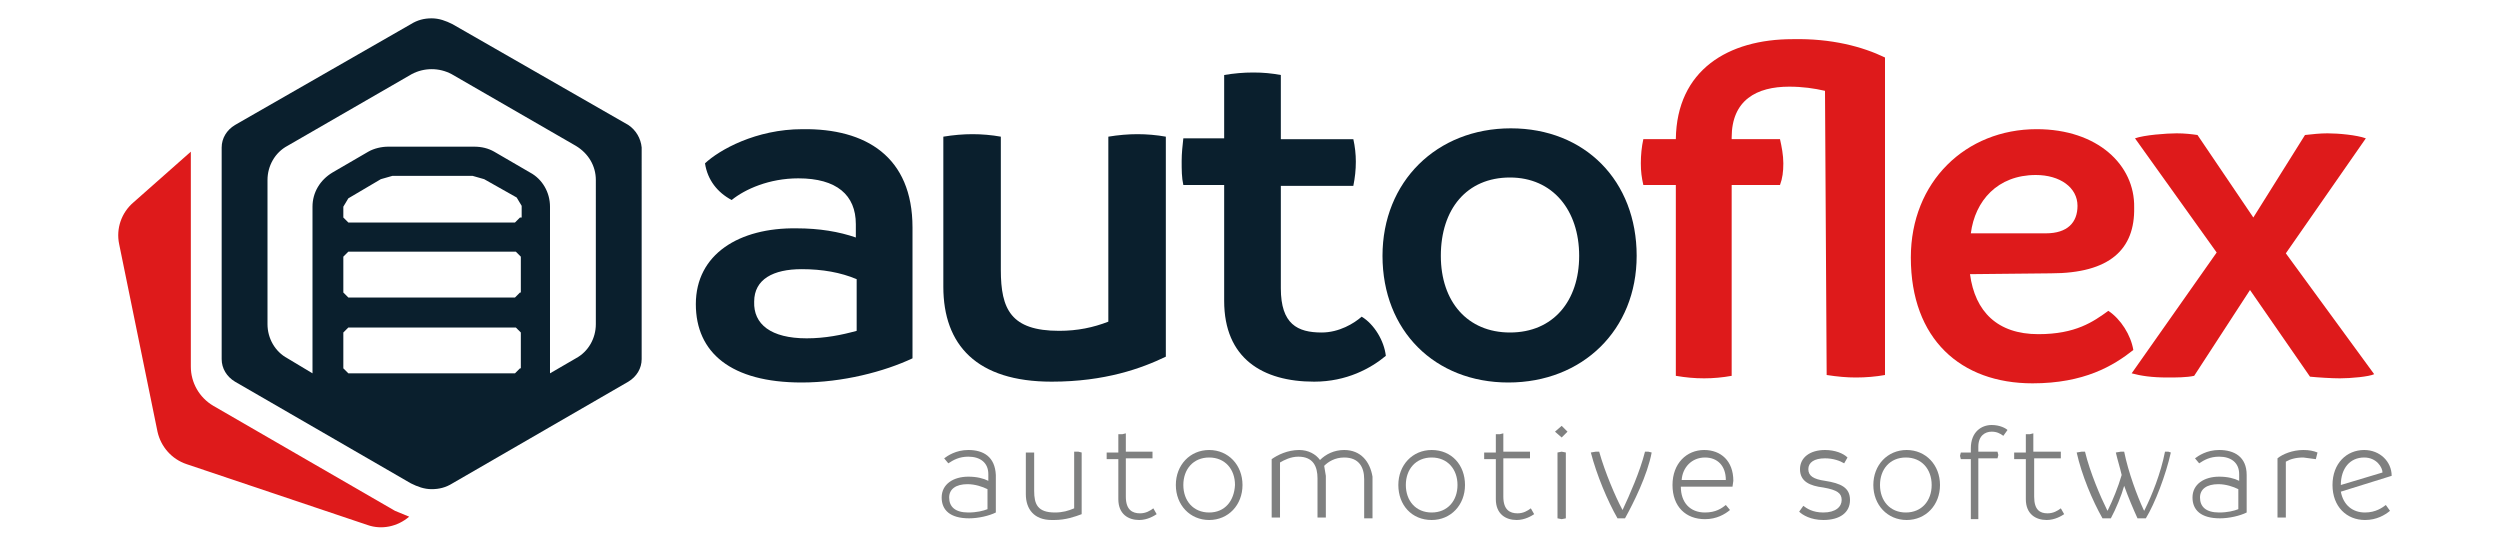 <?xml version="1.0" encoding="utf-8"?>
<!-- Generator: Adobe Illustrator 25.1.0, SVG Export Plug-In . SVG Version: 6.00 Build 0)  -->
<!DOCTYPE svg PUBLIC "-//W3C//DTD SVG 1.1//EN" "http://www.w3.org/Graphics/SVG/1.1/DTD/svg11.dtd">
<svg version="1.1" id="Layer_1" xmlns:x="http://ns.adobe.com/Extensibility/1.0/" xmlns:i="http://ns.adobe.com/AdobeIllustrator/10.0/" xmlns:graph="http://ns.adobe.com/Graphs/1.0/"
	xmlns="http://www.w3.org/2000/svg" xmlns:xlink="http://www.w3.org/1999/xlink" x="0px" y="0px" viewBox="0 0 300 65"
	style="enable-background:new 0 0 300 65;" xml:space="preserve">
	<style type="text/css">
		.st0{clip-path:url(#SVGID_1_);fill:#0A1F2D;}
		.st1{clip-path:url(#SVGID_1_);fill:#DE1A1B;}
		.st2{clip-path:url(#SVGID_2_);fill:#7F8080;}
	</style>
	<g>
		<g>
			<defs>
				<rect id="SVGID_5_" x="14.2" y="2.2" width="272.9" height="61.1"/>
			</defs>
			<clipPath id="SVGID_1_">
				<use xlink:href="#SVGID_5_"  style="overflow:visible;"/>
			</clipPath>
			<path class="st0" d="M109.5,27.3v15.7c-3.4,1.6-8.4,2.9-13.3,2.9c-8.5,0-12.7-3.6-12.7-9.4c0-6,5.2-9.2,12.1-9.1
				c2.7,0,5.1,0.4,7.1,1.1v-1.6c0-3.5-2.3-5.5-6.9-5.5c-3.5,0-6.4,1.3-8,2.6c-1.7-0.9-2.9-2.4-3.2-4.4c1.7-1.6,6.1-4.1,11.7-4.1
				C103.9,15.4,109.5,18.8,109.5,27.3 M96.8,40.6c2.2,0,4.2-0.4,6-0.9v-6.2c-1.9-0.8-4.1-1.2-6.6-1.2c-3.4,0-5.7,1.2-5.7,3.9
				C90.4,38.9,92.5,40.6,96.8,40.6"/>
			<path class="st0" d="M139.9,16.4v26.4c-2.9,1.4-7.3,3-13.7,3c-9,0-13-4.4-13-11.4v-18c1.2-0.2,2.4-0.3,3.5-0.3
				c1.1,0,2.3,0.1,3.4,0.3v16c0,4.7,1.2,7.3,7,7.3c2.2,0,4.1-0.4,5.9-1.1V16.4c1.2-0.2,2.4-0.3,3.5-0.3
				C137.6,16.1,138.8,16.2,139.9,16.4"/>
			<path class="st0" d="M166.3,42.7c-1.8,1.5-4.7,3.1-8.6,3.1c-6.2,0-10.8-2.8-10.8-9.7V22.2H142c-0.2-0.9-0.2-1.8-0.2-2.9
				c0-0.9,0.1-1.8,0.2-2.7h4.9V9c1.2-0.2,2.3-0.3,3.5-0.3c1.2,0,2.2,0.1,3.3,0.3v7.7h8.7c0.2,0.9,0.3,1.8,0.3,2.7
				c0,1-0.1,1.9-0.3,2.9h-8.7v12.3c0,4.3,2,5.3,4.9,5.3c2.1,0,3.9-1.1,4.8-1.9C164.9,38.9,166.1,40.9,166.3,42.7"/>
			<path class="st0" d="M165.9,30.7c0-8.9,6.5-15.3,15.4-15.3c8.9,0,15.1,6.3,15.1,15.3c0,8.9-6.5,15.2-15.4,15.2
				C172.2,45.9,165.9,39.7,165.9,30.7 M189.5,30.7c0-5.5-3.2-9.4-8.3-9.4c-5.2,0-8.3,3.8-8.3,9.4c0,5.5,3.2,9.2,8.3,9.2
				C186.4,39.9,189.5,36.1,189.5,30.7"/>
			<path class="st1" d="M246.1,32.8l-9.7,0.1c0.6,4.5,3.3,7.2,8.2,7.2c4.5,0,6.6-1.5,8.4-2.8c1.5,1,2.7,2.9,3,4.7
				c-2.4,1.9-5.9,4-12.1,4c-8.6,0-14.6-5.3-14.6-15.1c0-9.1,6.6-15.4,15.1-15.4c7.3,0,11.8,4.3,11.7,9.4
				C256.2,29.9,253.2,32.8,246.1,32.8 M245.5,28c2.6,0,3.8-1.3,3.8-3.3c0-2.2-2.1-3.7-5-3.7c-4.6,0-7.3,3.1-7.8,7H245.5z"/>
			<path class="st1" d="M284.9,44.9c-0.6,0.3-2.8,0.5-4.1,0.5c-1,0-2.6-0.1-3.6-0.2L270,34.8l-6.7,10.3c-0.9,0.2-2.2,0.2-3.2,0.2
				c-1.9,0-3.2-0.2-4.3-0.5l10.2-14.5l-9.8-13.7c1.1-0.4,3.8-0.6,5-0.6c1,0,1.8,0.1,2.5,0.2l6.7,9.9l6.2-9.9c0.9-0.1,1.8-0.2,2.7-0.2
				c1.3,0,3.5,0.2,4.6,0.6l-9.6,13.8L284.9,44.9z"/>
			<path class="st0" d="M75.4,15L54.3,2.9c-0.8-0.4-1.6-0.7-2.5-0.7c-0.9,0-1.7,0.2-2.5,0.7L28.2,15c-1,0.6-1.6,1.6-1.6,2.7v25.4
				c0,1.1,0.6,2.1,1.6,2.7L49.3,58c0.8,0.4,1.6,0.7,2.5,0.7c0.9,0,1.7-0.2,2.5-0.7l21.1-12.2c1-0.6,1.6-1.6,1.6-2.7V17.7
				C76.9,16.6,76.3,15.6,75.4,15 M62.4,44.2l-0.6,0.6H41.8l-0.6-0.6v-4.3l0.6-0.6h20.1l0.6,0.6V44.2z M62.4,35.1l-0.6,0.6H41.8
				l-0.6-0.6v-4.3l0.6-0.6h20.1l0.6,0.6V35.1z M62.4,26.1l-0.6,0.6H41.8l-0.6-0.6v-1.3l0.6-1l3.9-2.3l1.4-0.4h9.6l1.4,0.4l3.9,2.2
				l0.6,1V26.1z M71.5,38.9c0,1.7-0.9,3.3-2.4,4.1l-3.1,1.8v-9v-6.6v-4.4c0-1.7-0.9-3.3-2.4-4.1l-4.3-2.5c-0.7-0.4-1.5-0.6-2.4-0.6
				H46.6c-0.8,0-1.7,0.2-2.4,0.6l-4.3,2.5c-1.5,0.9-2.4,2.4-2.4,4.1v4.4v6.6v9L34.5,43c-1.5-0.8-2.4-2.4-2.4-4.1V21.6
				c0-1.7,0.9-3.3,2.4-4.1l14.9-8.6c1.5-0.8,3.3-0.8,4.8,0l14.9,8.6c1.5,0.9,2.4,2.4,2.4,4.1V38.9z"/>
			<path class="st1" d="M47.4,61.3L25.6,48.7c-1.7-1-2.7-2.8-2.7-4.7V18.2l-6.9,6.1c-1.4,1.2-2.1,3.1-1.7,5l4.6,22.5
				c0.4,1.8,1.7,3.3,3.5,3.9L44.1,63c1.7,0.6,3.6,0.2,5-1L47.4,61.3"/>
			<path class="st1" d="M226.2,6.9V45c-1.1,0.2-2.3,0.3-3.5,0.3c-1.1,0-2.2-0.1-3.5-0.3L219,10.9c-1.3-0.3-2.7-0.5-4.3-0.5
				c-3.9,0-6.9,1.6-6.9,6.1v0.2h5.8c0.2,0.9,0.4,1.9,0.4,2.9c0,1-0.1,1.8-0.4,2.6h-5.8v22.9c-1.1,0.2-2.2,0.3-3.3,0.3
				c-1.2,0-2.2-0.1-3.4-0.3V22.2h-3.9c-0.2-0.9-0.3-1.6-0.3-2.6c0-1,0.1-2,0.3-2.9h3.9c0.1-8.3,6.3-12,14-12
				C219.8,4.6,223.5,5.6,226.2,6.9"/>
		</g>
		<g>
			<defs>
				<rect id="SVGID_7_" x="112.9" y="51" width="174.1" height="11.4"/>
			</defs>
			<clipPath id="SVGID_2_">
				<use xlink:href="#SVGID_7_"  style="overflow:visible;"/>
			</clipPath>
			<path class="st2" d="M116.2,61.5c-1.6,0-2.3-0.7-2.3-1.8c0-1,0.8-1.6,2.2-1.6c0.9,0,1.8,0.3,2.4,0.6v2.4
				C118,61.3,117.2,61.5,116.2,61.5 M116.2,54c-1.5,0-2.5,0.7-2.9,1l0.5,0.6c0.6-0.4,1.3-0.8,2.4-0.8c1.4,0,2.4,0.7,2.4,2.1v0.8
				c-0.6-0.3-1.4-0.5-2.4-0.5c-1.8,0-3.2,0.9-3.2,2.5c0,1.5,1,2.5,3.3,2.5c1.1,0,2.4-0.3,3.2-0.7V57C119.4,54.8,118,54,116.2,54"/>
			<path class="st2" d="M129.4,54.2l-0.5,0V61c-0.7,0.3-1.4,0.5-2.3,0.5c-2.1,0-2.5-1-2.5-2.6v-4.6l-0.5,0l-0.5,0v5
				c0,1.8,1,3.1,3.1,3.1h0.3c1.4,0,2.5-0.4,3.3-0.7v-7.4L129.4,54.2"/>
			<path class="st2" d="M134.7,52.1l-0.5,0v2.2h-1.4l0,0.4l0,0.4h1.4v4.8c0,1.8,1.2,2.5,2.5,2.5c1,0,1.8-0.5,2.1-0.7l-0.4-0.7
				c-0.4,0.3-0.9,0.6-1.6,0.6c-0.9,0-1.7-0.4-1.7-2V55h3.2l0-0.4l0-0.4h-3.2v-2.2L134.7,52.1"/>
			<path class="st2" d="M145.1,61.5c-1.9,0-3.1-1.4-3.1-3.3c0-1.9,1.2-3.3,3.1-3.3c1.9,0,3.1,1.4,3.1,3.3
				C148.1,60.1,147,61.5,145.1,61.5 M145.1,54c-2.3,0-4,1.8-4,4.2c0,2.4,1.7,4.2,4,4.2c2.3,0,4-1.8,4-4.2S147.4,54,145.1,54"/>
			<path class="st2" d="M161.3,54c-1.2,0-2.2,0.5-2.9,1.2c-0.5-0.7-1.4-1.2-2.5-1.2c-1.4,0-2.6,0.6-3.3,1.1v7l0.5,0l0.5,0v-6.6
				c0.5-0.3,1.3-0.7,2.2-0.7c1.8,0,2.3,1.2,2.3,2.6v4.7l0.5,0l0.5,0v-5l-0.2-1.2c0.5-0.5,1.3-1,2.4-1c1.8,0,2.4,1.2,2.4,2.6v4.7
				l0.5,0l0.5,0v-5C164.4,55.4,163.3,54,161.3,54"/>
			<path class="st2" d="M171.8,61.5c-1.9,0-3.1-1.4-3.1-3.3c0-1.9,1.2-3.3,3.1-3.3c1.9,0,3.1,1.4,3.1,3.3
				C174.9,60.1,173.7,61.5,171.8,61.5 M171.8,54c-2.3,0-4,1.8-4,4.2c0,2.4,1.6,4.2,4,4.2c2.3,0,4-1.8,4-4.2S174.2,54,171.8,54"/>
			<path class="st2" d="M180,52.1l-0.5,0v2.2h-1.4l0,0.4l0,0.4h1.4v4.8c0,1.8,1.2,2.5,2.5,2.5c1,0,1.8-0.5,2.1-0.7l-0.4-0.7
				c-0.4,0.3-0.9,0.6-1.6,0.6c-0.9,0-1.7-0.4-1.7-2V55h3.2l0-0.4l0-0.4h-3.2v-2.2L180,52.1"/>
			<path class="st2" d="M187.4,54.2l-0.5,0.1v7.9l0.5,0.1l0.5-0.1v-7.9L187.4,54.2z M187.4,51.1l-0.8,0.7l0.8,0.7l0.7-0.7L187.4,51.1
				"/>
			<path class="st2" d="M197.8,54.2l-0.4,0c-0.6,2.4-1.9,5.3-2.6,6.8l-0.1,0.2l-0.1-0.2c-0.7-1.3-2-4.3-2.7-6.8l-0.4,0l-0.6,0.1
				c0.7,2.7,2,5.8,3.2,7.9l0.5,0l0.4,0c1-1.8,2.7-5.2,3.2-7.9L197.8,54.2"/>
			<path class="st2" d="M201.8,57.6c0.1-1.5,1.2-2.7,2.8-2.7c1.5,0,2.5,1,2.5,2.7H201.8 M204.5,54c-2.1,0-3.8,1.6-3.8,4.2
				c0,2.6,1.6,4.1,3.9,4.1c1.4,0,2.4-0.6,3-1.1l-0.5-0.6c-0.5,0.4-1.2,0.9-2.5,0.9c-1.8,0-2.9-1.2-2.9-3.1h6.2l0.1-0.7
				C208,55.3,206.5,54,204.5,54"/>
			<path class="st2" d="M219,54c-1.8,0-3,0.9-3,2.3c0,1.5,1.2,2,2.8,2.2c1.7,0.3,2.2,0.7,2.2,1.5c0,0.8-0.7,1.5-2.2,1.5
				c-1.3,0-2-0.5-2.4-0.8l-0.5,0.7c0.4,0.4,1.4,1,2.9,1c2,0,3.2-0.9,3.2-2.4c0-1.5-1.1-2-3-2.3c-1.4-0.2-2-0.6-2-1.4
				c0-0.8,0.7-1.3,2-1.3c1,0,1.8,0.3,2.3,0.6l0.4-0.7C221.2,54.4,220.2,54,219,54"/>
			<path class="st2" d="M228.7,61.5c-1.9,0-3.1-1.4-3.1-3.3c0-1.9,1.2-3.3,3.1-3.3c1.9,0,3.1,1.4,3.1,3.3
				C231.8,60.1,230.6,61.5,228.7,61.5 M228.8,54c-2.3,0-4,1.8-4,4.2c0,2.4,1.7,4.2,4,4.2c2.3,0,4-1.8,4-4.2S231.1,54,228.8,54"/>
			<path class="st2" d="M239,51L239,51c-1.2,0-2.5,0.8-2.5,2.8v0.5h-1.2l-0.1,0.4l0.1,0.4h1.2v7.2l0.4,0l0.5,0V55l2.3,0l0.1-0.4
				l-0.1-0.4l-2.3,0v-0.6c0-1.3,0.8-1.8,1.6-1.8c0.6,0,1,0.2,1.4,0.5l0.5-0.7C240.7,51.4,240,51,239,51"/>
			<path class="st2" d="M243.6,52.1l-0.5,0v2.2h-1.4l0,0.4l0,0.4h1.4v4.8c0,1.8,1.2,2.5,2.5,2.5c1,0,1.8-0.5,2.1-0.7l-0.4-0.7
				c-0.4,0.3-0.9,0.6-1.6,0.6c-0.9,0-1.6-0.4-1.6-2V55h3.2l0-0.4l0-0.4H244v-2.2L243.6,52.1"/>
			<path class="st2" d="M260.2,54.2l-0.4,0c-0.5,2.6-1.6,5.3-2.4,6.9l-0.1,0.2l-0.1-0.2c-0.7-1.5-1.8-4.4-2.3-6.9l-0.4,0l-0.6,0.1
				c0.2,0.9,0.5,1.8,0.7,2.7c-0.4,1.4-1.1,3.1-1.6,4.1l-0.1,0.2l-0.1-0.2c-0.7-1.4-2-4.4-2.6-6.9l-0.4,0l-0.6,0.1
				c0.6,2.7,1.9,5.8,3.1,7.9l0.5,0l0.5,0c0.6-1.1,1.3-2.8,1.6-3.9c0.5,1.4,1.1,2.8,1.6,3.9l0.5,0l0.5,0c1.1-1.8,2.4-5.2,3-7.9
				L260.2,54.2"/>
			<path class="st2" d="M266.3,61.5c-1.6,0-2.3-0.7-2.3-1.8c0-1,0.8-1.6,2.2-1.6c0.9,0,1.8,0.3,2.4,0.6v2.4
				C268.1,61.3,267.3,61.5,266.3,61.5 M266.3,54c-1.5,0-2.5,0.7-2.9,1l0.5,0.6c0.6-0.4,1.3-0.8,2.4-0.8c1.4,0,2.4,0.7,2.4,2.1v0.8
				c-0.6-0.3-1.4-0.5-2.4-0.5c-1.8,0-3.2,0.9-3.2,2.5c0,1.5,1,2.5,3.3,2.5c1.1,0,2.4-0.3,3.2-0.7V57C269.6,54.8,268.1,54,266.3,54"/>
			<path class="st2" d="M276.4,54c-1.3,0-2.5,0.5-3.1,1v7.1l0.5,0l0.5,0v-6.7c0.5-0.3,1.2-0.5,2.1-0.5l1.5,0.2l0.2-0.8
				C277.6,54.1,277.1,54,276.4,54"/>
			<path class="st2" d="M280.9,58.2L280.9,58.2c0-2,1.1-3.3,2.8-3.3c1.5,0,2.2,1.2,2.2,1.8L280.9,58.2 M283.7,54
				c-2.1,0-3.8,1.6-3.8,4.2c0,2.6,1.7,4.2,3.9,4.2c1.4,0,2.4-0.6,3-1.1l-0.5-0.7c-0.4,0.3-1.2,0.9-2.5,0.9c-1.5,0-2.6-0.9-2.9-2.5
				l6.1-1.9C287,55.4,285.6,54,283.7,54"/>
		</g>
	</g>
</svg>
